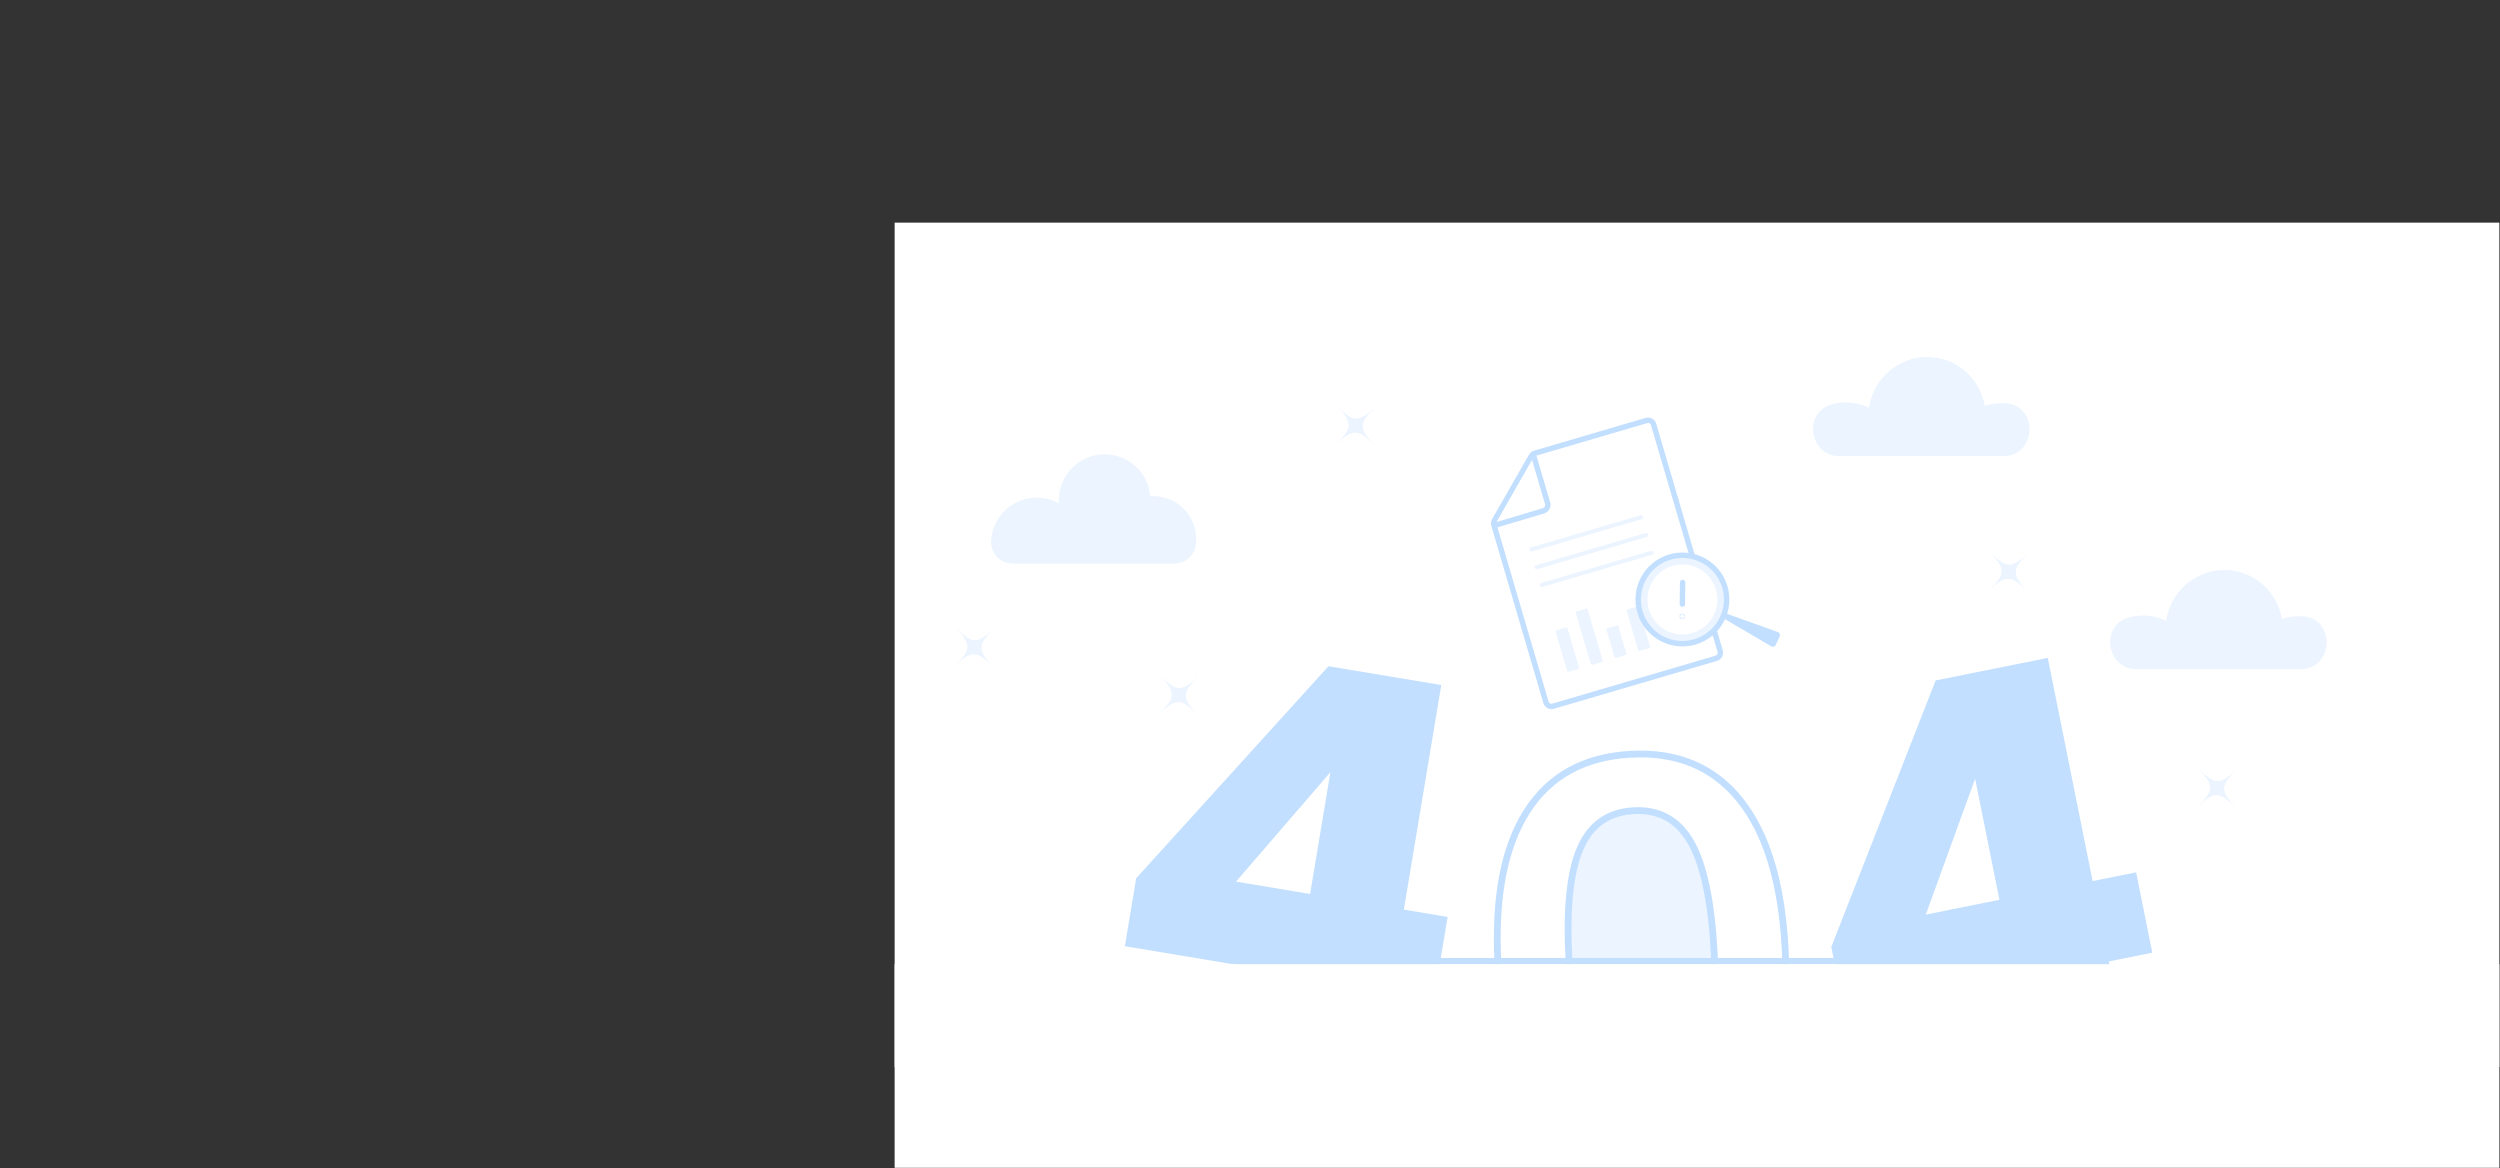 <?xml version="1.0" encoding="UTF-8"?> <svg xmlns="http://www.w3.org/2000/svg" width="3683" height="1721" viewBox="0 0 3683 1721" fill="none"><rect x="0" y="0" width="3683" height="1721" fill="#333333" stroke="none"/> <path d="M3682 328H1318V1572H3682V328Z" fill="white"></path> <path d="M2273.17 1638.6C2234.21 1589.83 2212.09 1516.87 2206.82 1419.76C2201.58 1323.2 2215.68 1248.56 2249.14 1195.85C2282.6 1143.14 2333.61 1114.92 2402.2 1111.19C2470.78 1107.47 2524.56 1130.01 2563.52 1178.78C2602.48 1227.57 2624.59 1300.24 2629.83 1396.8C2635.07 1493.37 2620.97 1568.13 2587.53 1621.12C2554.09 1674.11 2503.07 1702.46 2434.5 1706.19C2365.91 1709.91 2312.15 1687.39 2273.18 1638.6H2273.17Z" fill="white"></path> <path d="M2273.17 1638.6C2234.21 1589.83 2212.09 1516.87 2206.82 1419.76C2201.58 1323.2 2215.68 1248.56 2249.14 1195.85C2282.6 1143.14 2333.61 1114.92 2402.2 1111.19C2470.78 1107.47 2524.56 1130.01 2563.52 1178.78C2602.48 1227.57 2624.59 1300.24 2629.83 1396.8C2635.07 1493.37 2620.97 1568.13 2587.53 1621.12C2554.09 1674.11 2503.07 1702.46 2434.5 1706.19C2365.91 1709.91 2312.15 1687.39 2273.18 1638.6H2273.17Z" stroke="#C2DFFF" stroke-width="10" stroke-miterlimit="10"></path> <path d="M2508.66 1567.22C2523.8 1532.02 2529.36 1477.1 2525.31 1402.48C2521.23 1327.32 2509.76 1273.33 2490.93 1240.51C2472.09 1207.69 2444.01 1192.3 2406.71 1194.32C2369.4 1196.35 2343.16 1214.83 2328.01 1249.76C2312.84 1284.71 2307.29 1339.48 2311.34 1414.09C2315.39 1488.71 2326.84 1542.7 2345.72 1576.06C2364.58 1609.43 2392.67 1625.1 2429.98 1623.07C2467.28 1621.05 2493.51 1602.43 2508.66 1567.21V1567.22Z" fill="#EBF4FF"></path> <path d="M2508.66 1567.22C2523.8 1532.02 2529.36 1477.1 2525.31 1402.48C2521.23 1327.32 2509.76 1273.33 2490.93 1240.51C2472.09 1207.69 2444.01 1192.3 2406.71 1194.32C2369.4 1196.35 2343.16 1214.83 2328.01 1249.76C2312.84 1284.71 2307.29 1339.48 2311.34 1414.09C2315.39 1488.71 2326.84 1542.7 2345.72 1576.06C2364.58 1609.43 2392.67 1625.1 2429.98 1623.07C2467.28 1621.05 2493.51 1602.43 2508.66 1567.21V1567.22Z" stroke="#C2DFFF" stroke-width="10" stroke-miterlimit="10"></path> <path d="M2746.08 1411.3H2064.13V1420.39H2746.08V1411.3Z" fill="#C2DFFF"></path> <path d="M3130.75 1554.91H3047.04C3046.76 1554.91 3046.54 1555.13 3046.54 1555.41V1558.96C3046.54 1559.24 3046.76 1559.46 3047.04 1559.46H3130.75C3131.03 1559.46 3131.25 1559.24 3131.25 1558.96V1555.41C3131.25 1555.13 3131.03 1554.91 3130.75 1554.91Z" fill="#C4CEFE"></path> <path d="M1729.86 830.24C1745.75 830.24 1759.56 818.7 1761.71 802.96C1762.09 800.14 1762.29 797.25 1762.29 794.33C1762.29 759.28 1733.88 730.87 1698.83 730.87C1697.39 730.87 1695.97 730.94 1694.55 731.03C1691.65 696.47 1662.7 669.32 1627.39 669.32C1590.16 669.32 1559.97 699.5 1559.97 736.74C1559.97 738.39 1560.05 740.02 1560.17 741.65C1549.6 735.75 1537.29 732.59 1524.19 733.19C1490.33 734.74 1462.5 761.83 1460.11 795.64C1460.09 795.91 1460.07 796.18 1460.06 796.44C1458.97 814.83 1473.84 830.25 1492.26 830.25H1729.86V830.24Z" fill="#EBF4FF"></path> <path d="M3388.63 985.86C3438.81 985.86 3441.59 910.34 3391.47 907.9C3390.1 907.83 3388.72 907.8 3387.34 907.8C3378.39 907.8 3369.78 909.22 3361.7 911.82C3354.99 870.94 3319.52 839.75 3276.74 839.75C3233.96 839.75 3196.94 872.34 3191.39 914.54C3181.02 909.57 3169.4 906.78 3157.13 906.78C3150.28 906.78 3143.62 907.65 3137.28 909.28C3093.4 920.58 3102.61 985.87 3147.92 985.87H3388.65L3388.63 985.86Z" fill="#EBF4FF"></path> <path d="M2950.81 672.01C3000.98 672.01 3003.75 596.51 2953.65 594.07C2952.28 594 2950.9 593.97 2949.52 593.97C2940.58 593.97 2931.96 595.39 2923.88 597.98C2917.17 557.11 2881.71 525.93 2838.95 525.93C2796.19 525.93 2759.17 558.51 2753.62 600.7C2743.25 595.73 2731.63 592.94 2719.37 592.94C2712.52 592.94 2705.87 593.81 2699.52 595.44C2655.65 606.74 2664.86 672 2710.16 672H2950.81V672.01Z" fill="#EBF4FF"></path> <path d="M2929.34 810.74C2955.66 838.53 2962.86 838.72 2990.65 812.4C2962.86 838.72 2962.67 845.92 2988.99 873.71C2962.67 845.92 2955.47 845.73 2927.68 872.05C2955.47 845.73 2955.66 838.53 2929.34 810.74Z" fill="#EBF4FF"></path> <path d="M1967.43 595.49C1993.75 623.28 2000.95 623.47 2028.74 597.15C2000.95 623.47 2000.76 630.67 2027.08 658.46C2000.76 630.67 1993.56 630.48 1965.77 656.8C1993.56 630.48 1993.75 623.28 1967.43 595.49Z" fill="#EBF4FF"></path> <path d="M1706.87 992.51C1733.19 1020.3 1740.39 1020.49 1768.18 994.17C1740.39 1020.49 1740.2 1027.69 1766.52 1055.48C1740.2 1027.69 1733 1027.5 1705.21 1053.82C1733 1027.5 1733.19 1020.3 1706.87 992.51Z" fill="#EBF4FF"></path> <path d="M1405.66 922.03C1431.98 949.82 1439.18 950.01 1466.97 923.69C1439.18 950.01 1438.99 957.21 1465.31 985C1438.99 957.21 1431.79 957.02 1404 983.34C1431.79 957.02 1431.98 949.82 1405.66 922.03Z" fill="#EBF4FF"></path> <path d="M3236.41 1129.6C3262.73 1157.39 3269.93 1157.58 3297.72 1131.26C3269.93 1157.58 3269.74 1164.78 3296.06 1192.57C3269.74 1164.78 3262.54 1164.59 3234.75 1190.91C3262.54 1164.59 3262.73 1157.39 3236.41 1129.6Z" fill="#EBF4FF"></path> <path d="M2288.08 1040.36L2528.41 969.78C2532.91 968.46 2535.49 963.74 2534.16 959.24L2436.07 625.22C2434.75 620.72 2430.03 618.14 2425.53 619.47L2260.98 667.79C2258.88 668.41 2257.09 669.81 2256 671.72L2201.58 766.74C2200.43 768.75 2200.15 771.13 2200.8 773.35L2277.52 1034.61C2278.84 1039.11 2283.56 1041.69 2288.06 1040.36H2288.08Z" fill="white"></path> <path d="M2288.08 1040.36L2528.41 969.78C2532.91 968.46 2535.49 963.74 2534.16 959.24L2436.07 625.22C2434.75 620.72 2430.03 618.14 2425.53 619.47L2260.98 667.79C2258.88 668.41 2257.09 669.81 2256 671.72L2201.58 766.74C2200.43 768.75 2200.15 771.13 2200.8 773.35L2277.52 1034.61C2278.84 1039.11 2283.56 1041.69 2288.06 1040.36H2288.08Z" stroke="#C2DFFF" stroke-width="8" stroke-linecap="round" stroke-linejoin="round"></path> <path d="M2259.84 672.96L2279.9 741.29C2281.31 746.09 2278.57 751.13 2273.78 752.57L2202.36 773.88" fill="white"></path> <path d="M2259.84 672.96L2279.9 741.29C2281.31 746.09 2278.57 751.13 2273.78 752.57L2202.36 773.88" stroke="#C2DFFF" stroke-width="8" stroke-linecap="round" stroke-linejoin="round"></path> <path d="M2306.79 924.529L2293.17 928.528C2292.11 928.84 2291.51 929.951 2291.82 931.011L2308.63 988.243C2308.94 989.303 2310.05 989.909 2311.11 989.598L2324.73 985.599C2325.79 985.288 2326.39 984.176 2326.08 983.116L2309.27 925.884C2308.96 924.825 2307.85 924.218 2306.79 924.529Z" fill="#EBF4FF"></path> <path d="M2381.71 921.474L2368.09 925.473C2367.03 925.784 2366.43 926.896 2366.74 927.956L2378.42 967.735C2378.74 968.795 2379.85 969.402 2380.91 969.09L2394.52 965.091C2395.58 964.78 2396.19 963.668 2395.88 962.608L2384.19 922.829C2383.88 921.769 2382.77 921.163 2381.71 921.474Z" fill="#EBF4FF"></path> <path d="M2411.47 893.78L2397.86 897.779C2396.8 898.09 2396.19 899.202 2396.5 900.261L2413.31 957.493C2413.62 958.553 2414.73 959.16 2415.79 958.849L2429.41 954.849C2430.47 954.538 2431.08 953.426 2430.76 952.367L2413.95 895.135C2413.64 894.075 2412.53 893.468 2411.47 893.78Z" fill="#EBF4FF"></path> <path d="M2336.56 896.832L2322.94 900.831C2321.88 901.142 2321.28 902.254 2321.59 903.314L2343.52 977.989C2343.83 979.048 2344.95 979.655 2346.01 979.344L2359.62 975.345C2360.68 975.033 2361.29 973.922 2360.98 972.862L2339.04 898.187C2338.73 897.127 2337.62 896.52 2336.56 896.832Z" fill="#EBF4FF"></path> <path d="M2256.04 809.44L2417.43 762.04" stroke="#EBF4FF" stroke-width="6" stroke-linecap="round" stroke-linejoin="round"></path> <path d="M2263.72 835.61L2425.12 788.21" stroke="#EBF4FF" stroke-width="6" stroke-linecap="round" stroke-linejoin="round"></path> <path d="M2271.41 861.78L2432.81 814.39" stroke="#EBF4FF" stroke-width="6" stroke-linecap="round" stroke-linejoin="round"></path> <path d="M2615.92 950.21L2621.91 937.48C2623.05 935.05 2621.86 932.17 2619.33 931.27L2538.89 902.38L2535.36 908.75L2609.5 952.21C2611.81 953.56 2614.78 952.64 2615.91 950.22L2615.92 950.21Z" fill="#C2DFFF"></path> <path d="M2478.54 948.32C2514.53 948.32 2543.71 919.142 2543.71 883.15C2543.71 847.158 2514.53 817.98 2478.54 817.98C2442.55 817.98 2413.37 847.158 2413.37 883.15C2413.37 919.142 2442.55 948.32 2478.54 948.32Z" fill="#EBF4FF"></path> <path d="M2478.54 934.73C2507.03 934.73 2530.12 911.637 2530.12 883.15C2530.12 854.663 2507.03 831.57 2478.54 831.57C2450.05 831.57 2426.96 854.663 2426.96 883.15C2426.96 911.637 2450.05 934.73 2478.54 934.73Z" fill="white"></path> <path d="M2478.54 948.32C2514.53 948.32 2543.71 919.142 2543.71 883.15C2543.71 847.158 2514.53 817.98 2478.54 817.98C2442.55 817.98 2413.37 847.158 2413.37 883.15C2413.37 919.142 2442.55 948.32 2478.54 948.32Z" stroke="#C2DFFF" stroke-width="8" stroke-linecap="round" stroke-linejoin="round"></path> <path d="M2478.85 858.14L2478.45 889.96" stroke="#C2DFFF" stroke-width="8" stroke-linecap="round" stroke-linejoin="round"></path> <path d="M2478.23 908.16C2478.24 908.16 2478.25 908.151 2478.25 908.14C2478.25 908.129 2478.24 908.12 2478.23 908.12C2478.22 908.12 2478.21 908.129 2478.21 908.14C2478.21 908.151 2478.22 908.16 2478.23 908.16Z" stroke="#C2DFFF" stroke-width="8" stroke-linecap="round" stroke-linejoin="round"></path> <path d="M3170.75 1403.49L3106.64 1416.37L3132.4 1544.6L2995.13 1572.18L2969.37 1443.95L2717.85 1494.49L2697.87 1395.03L2851.59 1002.41L3016.8 969.21L3082.86 1298L3146.97 1285.12L3170.75 1403.49ZM2909.74 1147.22L2837.08 1347.38L2945.58 1325.58L2909.74 1147.21V1147.22Z" fill="#C2DFFF"></path> <path d="M2112.83 1469.87L2048.33 1459.12L2026.83 1588.13L1888.72 1565.11L1910.22 1436.1L1657.16 1393.92L1673.84 1293.85L1957.09 981.53L2123.31 1009.24L2068.17 1340.04L2132.67 1350.79L2112.82 1469.88L2112.83 1469.87ZM1959.98 1137.55L1820.91 1298.81L1930.07 1317L1959.98 1137.55Z" fill="#C2DFFF"></path> <path d="M3682.05 1420.41H1317.96V1720.41H3682.05V1420.41Z" fill="white"></path> </svg> 